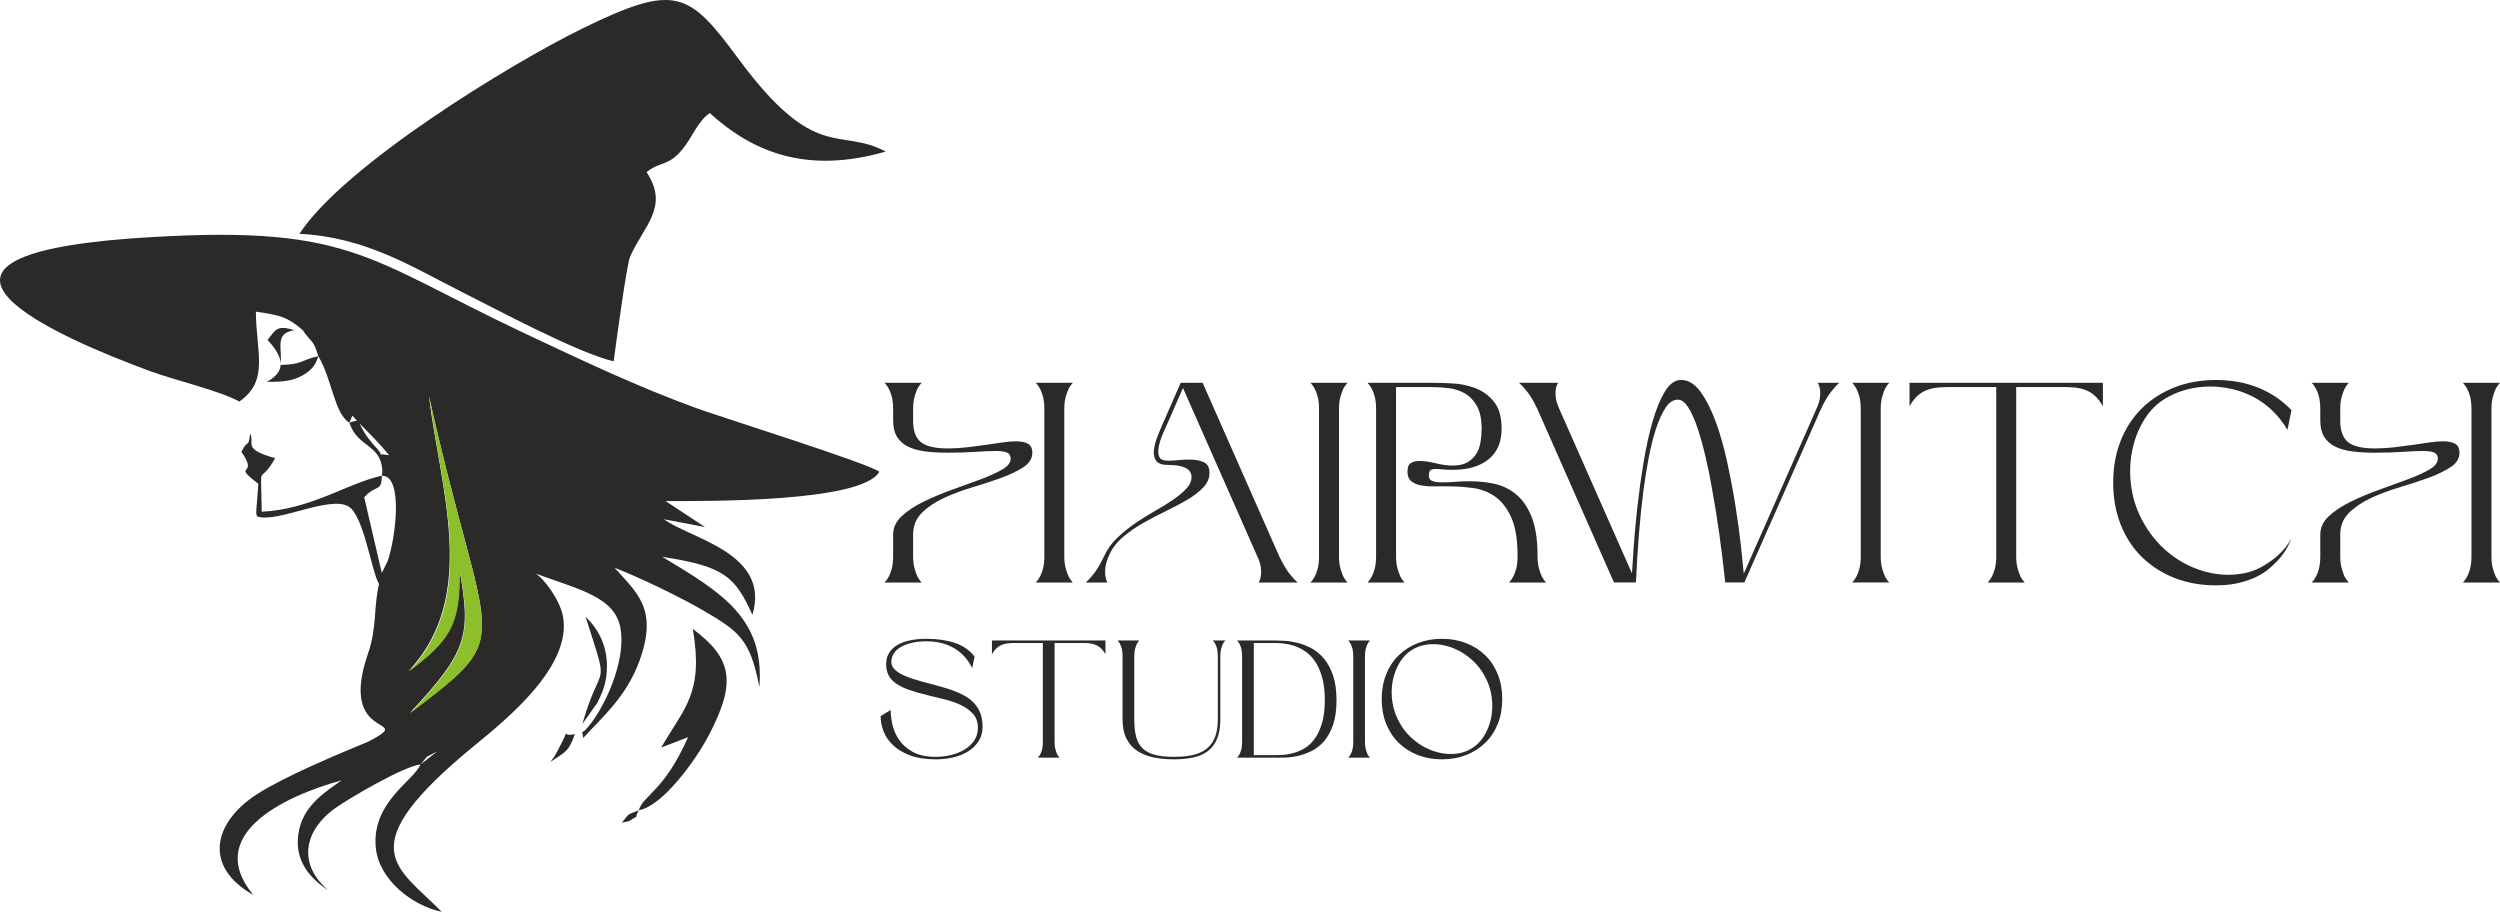 <svg xmlns="http://www.w3.org/2000/svg" xmlns:xlink="http://www.w3.org/1999/xlink" xml:space="preserve" version="1.1" style="shape-rendering:geometricPrecision; text-rendering:geometricPrecision; image-rendering:optimizeQuality; fill-rule:evenodd; clip-rule:evenodd" viewBox="1275.14 11188.73 17691.02 6452.33">
 <defs>
  <style type="text/css">
   <![CDATA[
    .fil0 {fill:#2B2A29}
    .fil1 {fill:#8DBF2D}
   ]]>
  </style>
 </defs>
 <g id="Capa_x0020_1">
  <g id="_1881989360528">
   <path class="fil0" d="M4250.35 16598.53l46.57 -55.26c1.81,-1.35 58.27,-28.99 71.31,-36.46l-117.88 91.72c-43.08,111.81 -346.16,265.82 -316.11,587.41 21.31,227.99 257.99,411.66 466.12,455.12 -314.29,-323.12 -664.16,-442.66 237.51,-1180.68 230.59,-188.75 689.34,-562.81 620.28,-913.71 -22.67,-115.06 -136.14,-267.58 -193.88,-299.54 317.33,116.44 562.94,166.69 601.96,388.89 36.85,209.95 -87.77,506.61 -202.24,662.16 -4.96,6.73 -20.12,25.71 -25.33,31.56 -33.73,37.86 -14.24,20.08 -43.99,40.73l8.13 40.26c127.18,-142.07 300.43,-283.17 396.04,-542.02 137.21,-371.46 -18.95,-487.07 -175.27,-662.65 174.52,67.44 463.59,206.73 625.77,301.21 255.82,149.03 334.42,205.28 399.23,543.25 39.2,-488.31 -269.04,-670.12 -686.73,-921.24 437.53,66.94 514.33,137.9 637.55,409.83 131.54,-437.82 -441.77,-538.42 -625.86,-676.09l290.33 55.25 -278.59 -183.65c295.82,-0.35 1388.47,9.5 1512.17,-207.19 -56.46,-53.42 -1116.22,-385.78 -1291.2,-449.2 -419.72,-152.11 -829.89,-347.64 -1221.46,-532.05 -1141.7,-537.64 -1228.45,-780.43 -2789.07,-669.66 -1796.29,135.03 -526.47,693.14 145.93,940.05 167.22,61.42 498.04,140.07 626.99,213.82 214.33,-149.53 118.07,-350.23 117.29,-636.24 176.37,26.4 218.42,35.78 330.12,129.2 66.96,98.59 73.85,60.93 111.67,185.97 -129.45,28.57 -107.3,58.55 -267.76,61.53 16.68,-112.22 -47.96,-225.73 99.67,-245.37 -126.64,-38.48 -131.98,-6 -191.31,68.77 86.5,91.51 158.91,211.54 -5.83,296.43 79.8,0.63 159.06,-0.71 228,-32.59 116.67,-53.98 125.12,-120.31 137.23,-148.77 98.62,164.74 112.29,405.9 219.6,470.45 58.92,178.21 221.3,148.8 233.35,337.27 0.33,4.96 -2.8,28.47 -3.31,37.87 -250.09,55.77 -498.62,237.42 -850.21,255.02 -4.68,-392.83 -27.05,-161.67 94.92,-379.01 -238.25,-66.62 -140.33,-103.47 -177,-173.7 -14.78,113.96 -10.59,26.64 -61.65,128.84 130.94,187.11 -80.2,73.06 119.81,226.22 -10.71,177.44 -25.22,221.72 -3.54,232.26 138.42,44.34 500.64,-147.63 638.76,-73.61 110.93,59.45 165.92,467.04 218.81,550.14 -40.27,171.81 -12.69,303.5 -78.54,494.29 -219.61,636.2 352.08,436.27 7.9,619.03 -238.28,99.07 -598.06,248.94 -793.96,375.11 -301.21,194.03 -387.13,507.29 -24.55,712.79 -349.45,-420.35 198.71,-694.55 625.28,-811.95 -112.68,79.61 -260.48,171.38 -300.31,344.73 -51.81,225.42 87.85,356.8 206.61,435.19 -226.1,-192.68 -165.83,-429.18 44.77,-580.57 98.98,-71.13 487.94,-299.33 605.9,-311.16zm59.41 -2610.58c405.89,1826.52 638.76,1658.08 -135.59,2246.69 406.23,-432.54 437.79,-547.62 350.28,-1023.75 12.65,396.48 -72.35,509.42 -358.46,726.89 499.27,-531.59 223.72,-1290.7 143.77,-1949.83zm1485.58 2934.86c-93.95,36.27 -63,21.75 -119.63,86.9 16.26,-4.86 43.01,-4.62 58.43,-14.74 72.26,-47.49 22.73,0.44 61.2,-72.16 168.48,-30.47 400.93,-350.01 496.75,-533.28 194.18,-371.47 166.59,-540.84 -114.16,-750.05 78.33,459.42 -63.09,558.48 -223.85,839.33l190.11 -73.71c-170.13,385.87 -317.34,409.57 -348.85,517.71zm-452.59 -539.19c-108.35,24.77 -24.41,-61.91 -106.88,88.56 -33.43,60.98 -22.77,51.55 -66.38,109.2 95.01,-67.59 128.95,-64.5 173.26,-197.76zm53.45 -72.16l105.06 -147.75c35.09,-69.58 62.21,-135.39 67.71,-221.86 11.34,-178.63 -59.07,-300.13 -150.09,-389.45 175.02,555.06 113.75,282.29 -22.68,759.06zm-2002.24 -3468.12c472.08,22.94 807.31,239.65 1149.86,411.63 251.18,126.12 817.25,430.23 1073.83,490.59 15.22,-114.21 92,-686.32 116.67,-741.5 98.47,-220.35 278.71,-352.3 116.19,-597.5 98.41,-78.11 153.02,-38.08 254.64,-162.18 68.09,-83.19 107.03,-196.36 192.23,-255.95 313.08,284.73 696.15,431.22 1245.68,272.71 -330.92,-175.39 -494.48,84.63 -1041.08,-654.72 -352.95,-477.42 -442.94,-540.6 -1107.45,-215.04 -499.62,244.77 -1682.48,965.14 -2000.57,1451.96zm583.39 1711.57c156.9,-2.65 94.22,457.95 40.58,605.29l-41.09 82.94 -124.47 -535.7c83.88,-93.14 123.42,-32.79 124.98,-152.53zm51.03 -144.45c-112.37,-20.67 -21.94,20.52 -85.64,-47.75 -88.98,-95.34 -109.51,-150.46 -122.47,-176.88 65.39,68.63 125.06,121.61 208.11,224.63zm-226.17 -243.84c-9.7,-1.76 -24.9,3.21 -54.9,13.15l21.64 -50.22c11.38,13.12 22.43,25.38 33.26,37.07z"/>
   <path class="fil0" d="M7595.38 14085.44c0,-34.99 -3.04,-64.25 -9.09,-87.81 -6.06,-23.55 -13.13,-42.73 -21.2,-57.53 -9.42,-17.49 -19.52,-31.62 -30.27,-42.39l262.41 0c-10.77,10.77 -20.85,24.9 -30.27,42.39 -6.74,14.8 -13.46,33.98 -20.19,57.53 -6.74,23.56 -10.1,52.82 -10.1,87.81l0 80.74c0,71.33 18.5,121.79 55.51,151.4 37.01,29.6 99.93,44.41 188.74,44.41 47.1,0 93.19,-2.7 138.28,-8.07 45.08,-5.39 88.81,-11.11 131.2,-17.17 42.4,-6.05 81.77,-11.77 118.1,-17.16 36.33,-5.38 68.63,-8.07 96.89,-8.07 34.98,0 62.91,5.73 83.77,17.16 20.86,11.44 31.29,32.63 31.29,63.58 0,40.38 -20.87,74.35 -62.59,101.94 -41.71,27.59 -93.85,52.82 -156.43,75.7 -62.57,22.88 -130.21,45.08 -202.87,66.62 -72.67,21.53 -140.3,46.77 -202.87,75.69 -62.58,28.94 -114.72,63.92 -156.44,104.98 -41.71,41.04 -62.58,92.51 -62.58,154.41l0 151.4c0,34.99 3.36,64.26 10.1,87.81 6.73,23.54 13.45,42.72 20.19,57.52 9.42,17.49 19.5,31.63 30.27,42.4l-262.41 0c10.75,-10.77 20.85,-24.91 30.27,-42.4 8.07,-14.8 15.14,-33.98 21.2,-57.52 6.05,-23.55 9.09,-52.82 9.09,-87.81l0 -151.4c0,-49.79 20.51,-93.53 61.55,-131.2 41.04,-37.68 92.52,-71.67 154.43,-101.94 61.91,-30.29 128.51,-58.21 199.84,-83.77 71.32,-25.58 137.94,-49.81 199.85,-72.68 61.89,-22.88 113.37,-46.09 154.41,-69.65 41.04,-23.53 61.57,-49.45 61.57,-77.71 0,-21.52 -8.74,-35.99 -26.23,-43.39 -17.51,-7.41 -44.42,-11.11 -80.75,-11.11 -36.34,0 -82.77,2.03 -139.29,6.06 -56.52,4.04 -123.13,6.05 -199.84,6.05 -57.86,0 -110.69,-3.02 -158.45,-9.08 -47.78,-6.05 -88.48,-17.5 -122.13,-34.31 -33.65,-16.83 -59.55,-40.05 -77.72,-69.64 -18.16,-29.62 -27.24,-67.3 -27.24,-113.05l0 -80.74zm1069.85 0c0,-34.99 -3.03,-64.25 -9.08,-87.81 -6.06,-23.55 -13.13,-42.73 -21.2,-57.53 -9.42,-17.49 -19.52,-31.62 -30.27,-42.39l262.41 0c-10.77,10.77 -20.87,24.9 -30.27,42.39 -6.74,14.8 -13.47,33.98 -20.2,57.53 -6.73,23.56 -10.09,52.82 -10.09,87.81l0 1037.56c0,34.99 3.36,64.26 10.09,87.81 6.73,23.54 13.46,42.72 20.2,57.52 9.4,17.49 19.5,31.63 30.27,42.4l-262.41 0c10.75,-10.77 20.85,-24.91 30.27,-42.4 8.07,-14.8 15.14,-33.98 21.2,-57.52 6.05,-23.55 9.08,-52.82 9.08,-87.81l0 -1037.56zm1120.33 -187.73l540.98 1225.29c14.81,30.95 29.61,58.54 44.4,82.76 14.81,24.22 28.94,43.73 42.39,58.54 14.81,18.84 29.62,34.32 44.42,46.43l-276.56 0c8.09,-12.11 13.48,-27.59 16.16,-46.43 2.69,-14.81 2.69,-34.32 0,-58.54 -2.68,-24.22 -11.45,-51.81 -26.24,-82.76l-524.84 -1188.96 -96.89 222.04c-14.81,32.3 -29.61,65.61 -44.42,99.93 -14.79,34.31 -24.88,65.95 -30.27,94.87 -5.39,28.94 -4.03,52.49 4.04,70.65 8.07,18.17 28.26,27.25 60.55,27.25 22.88,0 47.45,-1.35 73.68,-4.03 26.24,-2.69 52.83,-4.04 79.74,-4.04 39.03,0 72.33,6.06 99.91,18.17 27.59,12.1 41.38,37.68 41.38,76.7 0,37.68 -14.79,72 -44.4,102.95 -29.61,30.96 -67.28,59.88 -113.05,86.8 -45.75,26.92 -96.55,53.84 -152.4,80.75 -55.85,26.91 -110.35,55.51 -163.49,85.78 -53.17,30.29 -101.27,64.27 -144.34,101.94 -43.07,37.68 -74.69,80.75 -94.88,129.2 -13.46,30.95 -21.53,58.54 -24.21,82.76 -2.7,24.22 -2.7,43.73 0,58.54 2.68,18.84 7.39,34.32 14.13,46.43l-153.42 0c14.8,-12.11 29.6,-27.59 44.41,-46.43 13.45,-14.81 27.58,-34.32 42.39,-58.54 14.81,-24.22 29.6,-51.81 44.4,-82.76 21.55,-47.1 51.48,-89.15 89.84,-126.16 38.36,-37.01 80.41,-71.33 126.16,-102.95 45.76,-31.63 92.52,-60.9 140.29,-87.81 47.77,-26.91 90.84,-53.49 129.18,-79.74 38.36,-26.24 69.98,-52.47 94.89,-78.73 24.9,-26.23 37.34,-54.16 37.34,-83.77 0,-56.51 -55.17,-84.77 -165.52,-84.77 -41.72,0 -69.64,-9.42 -83.77,-28.26 -14.13,-18.84 -19.86,-43.41 -17.17,-73.68 2.7,-30.29 11.78,-64.93 27.26,-103.96 15.47,-39.02 31.96,-78.05 49.45,-117.09l113.04 -258.37 155.44 0zm823.58 187.73c0,-34.99 -3.03,-64.25 -9.08,-87.81 -6.06,-23.55 -13.13,-42.73 -21.2,-57.53 -9.42,-17.49 -19.52,-31.62 -30.28,-42.39l262.42 0c-10.77,10.77 -20.85,24.9 -30.27,42.39 -6.74,14.8 -13.46,33.98 -20.2,57.53 -6.73,23.56 -10.09,52.82 -10.09,87.81l0 1037.56c0,34.99 3.36,64.26 10.09,87.81 6.74,23.54 13.46,42.72 20.2,57.52 9.42,17.49 19.5,31.63 30.27,42.4l-262.42 0c10.76,-10.77 20.86,-24.91 30.28,-42.4 8.07,-14.8 15.14,-33.98 21.2,-57.52 6.05,-23.55 9.08,-52.82 9.08,-87.81l0 -1037.56zm1404.94 1037.56c0,-117.08 -15.13,-208.59 -45.42,-274.53 -30.27,-65.94 -68.96,-115.06 -116.07,-147.35 -47.1,-32.3 -99.91,-52.16 -158.44,-59.55 -58.55,-7.41 -115.41,-11.11 -170.59,-11.11 -39.02,0 -76.02,0 -111.02,0 -34.98,0 -65.59,-3.02 -91.84,-9.08 -26.24,-6.06 -47.11,-16.16 -62.57,-30.29 -15.49,-14.13 -23.22,-35.99 -23.22,-65.59 0,-29.61 7.73,-49.47 23.22,-59.56 15.46,-10.08 35.32,-15.13 59.54,-15.13 34.98,0 74.02,5.38 117.09,16.14 43.05,10.77 83.43,16.16 121.1,16.16 41.72,0 75.7,-7.42 101.94,-22.21 26.25,-14.8 47.1,-34.32 62.58,-58.55 15.48,-24.22 25.9,-52.15 31.29,-83.77 5.38,-31.62 8.07,-63.58 8.07,-95.88 0,-68.63 -11.43,-122.79 -34.31,-162.5 -22.88,-39.69 -51.81,-69.3 -86.8,-88.82 -34.99,-19.51 -73.01,-31.62 -114.06,-36.33 -41.04,-4.71 -79.73,-7.06 -116.07,-7.06l-254.34 0 0 1195.01c0,34.99 3.36,64.26 10.1,87.81 6.73,23.54 13.45,42.72 20.19,57.52 9.42,17.49 19.5,31.63 30.27,42.4l-262.41 0c10.75,-10.77 20.85,-24.91 30.27,-42.4 8.07,-14.8 15.14,-33.98 21.2,-57.52 6.05,-23.55 9.09,-52.82 9.09,-87.81l0 -1037.56c0,-34.99 -3.04,-64.25 -9.09,-87.81 -6.06,-23.55 -13.13,-42.73 -21.2,-57.53 -9.42,-17.49 -19.52,-31.62 -30.27,-42.39l456.19 0c40.37,0 88.49,1.35 144.34,4.03 55.84,2.7 109.67,13.79 161.48,33.31 51.82,19.52 95.88,51.48 132.23,95.88 36.33,44.42 54.5,108.34 54.5,191.77 0,94.21 -30.63,166.2 -91.85,215.99 -61.23,49.8 -146.35,74.69 -255.35,74.69 -26.91,0 -50.13,-1.02 -69.64,-3.03 -19.52,-2.02 -36.67,-3.02 -51.48,-3.02 -16.16,0 -27.92,3.02 -35.32,9.09 -7.41,6.04 -11.11,19.16 -11.11,39.35 0,18.84 8.75,31.28 26.24,37.35 17.51,6.06 41.04,9.08 70.65,9.08 26.92,0 56.87,-1.35 89.84,-4.04 32.97,-2.7 68.29,-4.03 105.97,-4.03 55.18,0 110.69,5.72 166.54,17.15 55.85,11.45 106.98,35.32 153.41,71.67 46.43,36.33 84.11,89.48 113.03,159.46 28.94,69.98 43.41,163.51 43.41,280.59 0,34.99 3.36,64.26 10.1,87.81 6.72,23.54 13.45,42.72 20.17,57.52 9.42,17.49 19.52,31.63 30.29,42.4l-262.43 0c10.77,-10.77 20.87,-24.91 30.29,-42.4 8.07,-14.8 15.14,-33.98 21.19,-57.52 6.06,-23.55 9.08,-52.82 9.08,-87.81zm682.29 187.73l-540.98 -1225.29c-14.81,-32.29 -29.6,-60.22 -44.4,-83.77 -14.81,-23.55 -28.94,-42.73 -42.4,-57.54 -14.8,-18.84 -29.61,-34.3 -44.4,-46.42l276.55 0c-8.08,12.12 -13.46,27.58 -16.16,46.42 -2.69,14.81 -2.69,33.99 0,57.54 2.7,23.55 11.45,51.48 26.25,83.77l512.72 1160.69c2.69,-47.1 7.06,-113.38 13.12,-198.83 6.06,-85.46 14.81,-178.98 26.24,-280.58 11.44,-101.62 25.91,-204.89 43.4,-309.87 17.49,-104.96 38.7,-200.5 63.58,-286.64 24.91,-86.12 53.84,-156.43 86.82,-210.93 32.97,-54.5 70.97,-81.75 114.04,-81.75 51.14,0 96.89,27.59 137.26,82.76 40.38,55.17 76.38,125.83 108,211.95 31.62,86.12 58.87,182.01 81.75,287.65 22.87,105.64 42.39,209.27 58.55,310.87 16.14,101.6 28.92,195.12 38.34,280.58 9.42,85.46 16.16,151.05 20.19,196.82l512.72 -1162.72c14.81,-32.29 23.55,-60.22 26.25,-83.77 2.69,-23.55 2.69,-42.73 0,-57.54 -2.7,-18.84 -8.08,-34.3 -16.15,-46.42l153.41 0c-14.8,12.12 -29.61,27.58 -44.4,46.42 -13.46,14.81 -27.59,33.99 -42.39,57.54 -14.81,23.55 -29.62,51.48 -44.42,83.77l-540.98 1225.29 -135.25 0c-25.56,-240.89 -55.85,-456.87 -90.83,-647.97 -13.46,-80.75 -29.28,-159.82 -47.45,-237.19 -18.16,-77.38 -37.34,-146.34 -57.52,-206.9 -20.19,-60.56 -42.05,-109.35 -65.6,-146.36 -23.56,-37.01 -48.12,-55.51 -73.68,-55.51 -32.3,0 -60.9,18.5 -85.8,55.51 -24.89,37.01 -47.43,85.8 -67.62,146.36 -20.19,60.56 -37.68,129.52 -52.49,206.9 -14.8,77.37 -27.58,156.44 -38.34,237.19 -24.22,191.1 -41.72,407.08 -52.49,647.97l-155.44 0zm1746.11 -1225.29c0,-34.99 -3.04,-64.25 -9.08,-87.81 -6.07,-23.55 -13.14,-42.73 -21.21,-57.53 -9.42,-17.49 -19.52,-31.62 -30.27,-42.39l262.41 0c-10.77,10.77 -20.85,24.9 -30.27,42.39 -6.74,14.8 -13.46,33.98 -20.19,57.53 -6.74,23.56 -10.1,52.82 -10.1,87.81l0 1037.56c0,34.99 3.36,64.26 10.1,87.81 6.73,23.54 13.45,42.72 20.19,57.52 9.42,17.49 19.5,31.63 30.27,42.4l-262.41 0c10.75,-10.77 20.85,-24.91 30.27,-42.4 8.07,-14.8 15.14,-33.98 21.21,-57.52 6.04,-23.55 9.08,-52.82 9.08,-87.81l0 -1037.56zm1713.79 -22.21c-14.8,-25.56 -30.29,-46.75 -46.43,-63.59 -16.15,-16.81 -34.66,-30.6 -55.51,-41.38 -20.86,-10.77 -44.42,-18.5 -70.65,-23.21 -26.24,-4.71 -56.86,-7.06 -91.85,-7.06l-349.22 0 0 1195.01c0,34.99 3.37,64.26 10.09,87.81 6.74,23.54 13.46,42.72 20.2,57.52 9.42,17.49 19.5,31.63 30.27,42.4l-262.41 0c10.77,-10.77 20.85,-24.91 30.27,-42.4 8.08,-14.8 15.14,-33.98 21.2,-57.52 6.05,-23.55 9.08,-52.82 9.08,-87.81l0 -1195.01 -349.22 0c-34.98,0 -65.61,2.35 -91.84,7.06 -26.24,4.71 -49.79,12.44 -70.66,23.21 -20.85,10.78 -39.35,24.57 -55.51,41.38 -16.14,16.84 -31.62,38.03 -46.43,63.59l0 -165.52 1368.62 0 0 165.52zm799.36 1267.69c-106.31,0 -203.88,-17.51 -292.7,-52.49 -88.82,-34.98 -165.52,-84.11 -230.11,-147.36 -64.6,-63.26 -114.74,-139.62 -150.4,-229.11 -35.65,-89.48 -53.48,-188.74 -53.48,-297.74 0,-109.01 17.83,-208.25 53.48,-297.74 35.66,-89.5 85.8,-165.86 150.4,-229.12 64.59,-63.25 141.29,-112.36 230.11,-147.36 88.82,-34.98 186.39,-52.47 292.7,-52.47 110.35,0 210.94,18.5 301.78,55.51 90.84,37.01 168.55,89.82 233.14,158.45l-28.26 139.28c-30.95,-52.47 -66.94,-98.24 -107.98,-137.26 -41.05,-39.03 -85.46,-70.99 -133.24,-95.88 -47.77,-24.9 -97.55,-43.4 -149.37,-55.51 -51.81,-12.12 -103.29,-18.16 -154.43,-18.16 -56.52,0 -111.02,6.72 -163.51,20.17 -52.47,13.46 -100.92,32.98 -145.33,58.55 -64.59,36.34 -117.76,88.13 -159.47,155.43 -41.72,67.28 -70.66,142.31 -86.8,225.07 -16.16,82.76 -17.49,168.89 -4.03,258.39 13.45,89.48 43.72,174.6 90.83,255.34 33.64,57.87 73,109.35 118.09,154.43 45.08,45.07 93.86,82.76 146.34,113.04 52.49,30.28 106.99,53.15 163.52,68.63 56.52,15.47 112.37,23.22 167.54,23.22 44.41,0 87.47,-5.05 129.19,-15.15 41.72,-10.09 80.74,-25.89 117.07,-47.44 39.03,-22.87 71.33,-45.75 96.89,-68.63 25.58,-22.87 45.77,-43.72 60.56,-62.57 14.81,-18.84 25.58,-34.32 32.3,-46.42 6.73,-12.12 10.09,-18.17 10.09,-18.17 -22.87,61.89 -57.86,117.07 -104.96,165.52 -20.19,21.53 -43.4,42.39 -69.64,62.57 -26.24,20.19 -57.2,38.02 -92.86,53.5 -35.65,15.47 -75.36,27.93 -119.09,37.35 -43.74,9.42 -93.19,14.13 -148.37,14.13zm738.82 -1245.48c0,-34.99 -3.04,-64.25 -9.09,-87.81 -6.06,-23.55 -13.13,-42.73 -21.2,-57.53 -9.42,-17.49 -19.52,-31.62 -30.27,-42.39l262.41 0c-10.77,10.77 -20.85,24.9 -30.27,42.39 -6.74,14.8 -13.46,33.98 -20.19,57.53 -6.74,23.56 -10.1,52.82 -10.1,87.81l0 80.74c0,71.33 18.51,121.79 55.51,151.4 37.01,29.6 99.93,44.41 188.74,44.41 47.1,0 93.19,-2.7 138.29,-8.07 45.07,-5.39 88.8,-11.11 131.2,-17.17 42.39,-6.05 81.76,-11.77 118.09,-17.16 36.33,-5.38 68.63,-8.07 96.89,-8.07 34.98,0 62.91,5.73 83.78,17.16 20.85,11.44 31.28,32.63 31.28,63.58 0,40.38 -20.87,74.35 -62.58,101.94 -41.72,27.59 -93.86,52.82 -156.44,75.7 -62.57,22.88 -130.2,45.08 -202.87,66.62 -72.66,21.53 -140.3,46.77 -202.86,75.69 -62.59,28.94 -114.73,63.92 -156.44,104.98 -41.72,41.04 -62.59,92.51 -62.59,154.41l0 151.4c0,34.99 3.36,64.26 10.1,87.81 6.73,23.54 13.45,42.72 20.19,57.52 9.42,17.49 19.5,31.63 30.27,42.4l-262.41 0c10.75,-10.77 20.85,-24.91 30.27,-42.4 8.07,-14.8 15.14,-33.98 21.2,-57.52 6.05,-23.55 9.09,-52.82 9.09,-87.81l0 -151.4c0,-49.79 20.51,-93.53 61.55,-131.2 41.05,-37.68 92.52,-71.67 154.43,-101.94 61.91,-30.29 128.52,-58.21 199.85,-83.77 71.31,-25.58 137.93,-49.81 199.84,-72.68 61.89,-22.88 113.37,-46.09 154.41,-69.65 41.05,-23.53 61.57,-49.45 61.57,-77.71 0,-21.52 -8.74,-35.99 -26.23,-43.39 -17.51,-7.41 -44.42,-11.11 -80.75,-11.11 -36.33,0 -82.76,2.03 -139.29,6.06 -56.52,4.04 -123.13,6.05 -199.84,6.05 -57.86,0 -110.69,-3.02 -158.45,-9.08 -47.78,-6.05 -88.48,-17.5 -122.13,-34.31 -33.65,-16.83 -59.55,-40.05 -77.71,-69.64 -18.17,-29.62 -27.25,-67.3 -27.25,-113.05l0 -80.74zm1069.86 0c0,-34.99 -3.04,-64.25 -9.09,-87.81 -6.06,-23.55 -13.13,-42.73 -21.2,-57.53 -9.42,-17.49 -19.52,-31.62 -30.27,-42.39l262.41 0c-10.77,10.77 -20.87,24.9 -30.27,42.39 -6.74,14.8 -13.47,33.98 -20.19,57.53 -6.74,23.56 -10.1,52.82 -10.1,87.81l0 1037.56c0,34.99 3.36,64.26 10.1,87.81 6.72,23.54 13.45,42.72 20.19,57.52 9.4,17.49 19.5,31.63 30.27,42.4l-262.41 0c10.75,-10.77 20.85,-24.91 30.27,-42.4 8.07,-14.8 15.14,-33.98 21.2,-57.52 6.05,-23.55 9.09,-52.82 9.09,-87.81l0 -1037.56z"/>
   <path class="fil0" d="M7831.43 15726.97c-41.07,0 -77.21,3.94 -108.42,11.84 -31.19,7.89 -57.26,18.37 -78.18,31.4 -20.93,13.02 -36.54,28.43 -46.8,46.19 -10.26,17.79 -15.39,36.14 -15.39,55.1 0,19.75 6.91,36.92 20.73,51.54 13.82,14.6 32.57,27.83 56.26,39.68 23.71,11.86 50.96,22.5 81.75,31.99 30.81,9.48 62.8,18.56 95.97,27.24 29.21,7.91 59.23,16.01 90.03,24.29 30.81,8.3 60.63,17.57 89.46,27.85 28.82,10.27 56.07,22.51 81.74,36.72 25.67,14.22 48.18,31.39 67.53,51.53 19.35,20.15 34.55,44.04 45.61,71.69 11.05,27.63 16.59,60.02 16.59,97.13 0,39.5 -9.48,73.85 -28.43,103.08 -18.97,29.23 -43.84,53.32 -74.65,72.26 -30.8,18.95 -65.94,32.98 -105.43,42.06 -39.5,9.08 -79.77,13.62 -120.85,13.62 -73.44,0 -135.06,-9.48 -184.82,-28.43 -49.76,-18.94 -90.03,-43.23 -120.84,-72.86 -30.79,-29.61 -52.92,-62.39 -66.34,-98.33 -13.43,-35.94 -20.13,-71.27 -20.13,-106.02l71.08 -43.84c0,29.21 3.94,62.78 11.84,100.7 7.91,37.91 23.3,74.04 46.2,108.4 22.91,34.35 55.3,63.38 97.16,87.07 41.85,23.7 96.75,35.55 164.67,35.55 34.75,0 69.71,-4.15 104.84,-12.45 35.15,-8.28 66.94,-20.72 95.37,-37.31 28.44,-16.59 51.74,-37.91 69.91,-63.98 18.16,-26.05 27.25,-56.86 27.25,-92.4 0,-39.49 -11.26,-71.88 -33.77,-97.15 -22.51,-25.27 -51.14,-46.21 -85.89,-62.8 -34.76,-16.58 -73.07,-30.01 -114.92,-40.27 -41.86,-10.27 -82.13,-20.13 -120.85,-29.62 -52.91,-12.64 -97.93,-25.67 -135.05,-39.09 -37.13,-13.43 -67.54,-28.63 -91.23,-45.62 -23.69,-16.98 -40.87,-36.53 -51.53,-58.64 -10.67,-22.12 -15.99,-47.79 -15.99,-77 0,-30.01 6.9,-56.28 20.73,-78.79 13.82,-22.51 33.37,-41.27 58.64,-56.28 25.27,-15 55.48,-26.05 90.63,-33.17 35.15,-7.1 73.65,-10.66 115.52,-10.66 76.61,0 143.73,9.68 201.39,29.03 57.66,19.34 103.86,51.53 138.61,96.55l-16.58 81.75c-30.01,-61.61 -72.67,-108.6 -127.95,-140.99 -55.28,-32.37 -120.44,-48.56 -195.47,-48.56zm1266.46 91.21c-8.7,-15 -17.78,-27.45 -27.24,-37.31 -9.49,-9.88 -20.35,-17.97 -32.59,-24.29 -12.25,-6.32 -26.07,-10.86 -41.46,-13.62 -15.41,-2.77 -33.37,-4.15 -53.92,-4.15l-204.95 0 0 701.35c0,20.53 1.98,37.71 5.92,51.54 3.96,13.82 7.9,25.07 11.85,33.75 5.54,10.28 11.46,18.57 17.78,24.89l-154.01 0c6.3,-6.32 12.24,-14.61 17.76,-24.89 4.74,-8.68 8.89,-19.93 12.45,-33.75 3.54,-13.83 5.32,-31.01 5.32,-51.54l0 -701.35 -204.95 0c-20.53,0 -38.51,1.38 -53.9,4.15 -15.41,2.76 -29.23,7.3 -41.47,13.62 -12.25,6.32 -23.11,14.41 -32.58,24.29 -9.48,9.86 -18.56,22.31 -27.25,37.31l0 -97.15 803.24 0 0 97.15zm484.54 744c-49.76,0 -96.75,-4.34 -140.97,-13.02 -44.24,-8.69 -82.93,-23.71 -116.1,-45.02 -33.18,-21.33 -59.24,-50.35 -78.21,-87.09 -18.95,-36.71 -28.43,-83.12 -28.43,-139.19l0 -446.65c0,-20.53 -1.78,-37.71 -5.32,-51.52 -3.56,-13.83 -7.7,-25.09 -12.45,-33.77 -5.52,-10.27 -11.44,-18.57 -17.76,-24.89l154.01 0c-6.32,6.32 -12.24,14.62 -17.78,24.89 -3.95,8.68 -7.89,19.94 -11.85,33.77 -3.94,13.81 -5.92,30.99 -5.92,51.52l0 446.65c0,47.38 4.14,87.86 12.44,121.43 8.3,33.57 23.11,61.22 44.44,82.93 21.31,21.72 50.14,37.51 86.47,47.39 36.33,9.87 82.15,14.81 137.43,14.81 55.3,0 102.48,-4.94 141.57,-14.81 39.09,-9.88 71.08,-25.67 95.97,-47.39 24.87,-21.71 43.24,-49.36 55.08,-82.93 11.85,-33.57 17.79,-74.05 17.79,-121.43l0 -446.65c0,-20.53 -1.78,-37.71 -5.34,-51.52 -3.56,-13.83 -7.71,-25.09 -12.45,-33.77 -5.52,-10.27 -11.44,-18.57 -17.76,-24.89l88.85 0c-6.32,6.32 -12.25,14.62 -17.77,24.89 -3.94,8.68 -7.9,19.94 -11.84,33.77 -3.96,13.81 -5.93,30.99 -5.93,51.52l0 446.65c0,56.07 -7.7,102.48 -23.1,139.19 -15.41,36.74 -37.32,65.76 -65.75,87.09 -28.44,21.31 -63,36.33 -103.67,45.02 -40.68,8.68 -85.89,13.02 -135.65,13.02zm482.19 -730.97c0,-20.53 -1.78,-37.71 -5.33,-51.52 -3.56,-13.83 -7.7,-25.09 -12.44,-33.77 -5.54,-10.27 -11.46,-18.57 -17.77,-24.89l267.74 0c17.38,0 40.28,0.8 68.72,2.38 28.43,1.58 58.84,6.32 91.22,14.22 32.39,7.89 64.96,20.53 97.73,37.9 32.79,17.38 62.4,41.67 88.87,72.86 26.45,31.2 47.98,70.89 64.56,119.07 16.59,48.17 24.87,107.01 24.87,176.52 0,69.5 -8.28,127.94 -24.87,175.34 -16.58,47.39 -38.11,86.09 -64.56,116.1 -26.47,30.01 -56.08,52.92 -88.87,68.72 -32.77,15.79 -65.34,27.25 -97.73,34.35 -32.38,7.11 -62.79,10.87 -91.22,11.25 -28.44,0.4 -51.34,0.6 -68.72,0.6l-267.74 0c6.31,-6.32 12.23,-14.61 17.77,-24.89 4.74,-8.68 8.88,-19.93 12.44,-33.75 3.55,-13.83 5.33,-31.01 5.33,-51.54l0 -608.95zm82.93 701.36l149.27 0c16.59,0 36.73,-0.8 60.42,-2.38 23.69,-1.58 48.58,-6.12 74.64,-13.62 26.06,-7.5 52.13,-19.15 78.19,-34.94 26.07,-15.8 49.36,-38.11 69.91,-66.94 20.53,-28.83 37.31,-65.36 50.34,-109.59 13.04,-44.22 19.54,-98.32 19.54,-162.3 0,-63.98 -6.5,-118.47 -19.54,-163.5 -13.03,-45.02 -29.81,-82.33 -50.34,-111.94 -20.55,-29.63 -43.84,-53.12 -69.91,-70.5 -26.06,-17.37 -52.13,-30.21 -78.19,-38.5 -26.06,-8.3 -50.95,-13.62 -74.64,-16 -23.69,-2.36 -43.83,-3.55 -60.42,-3.55l-149.27 0 0 793.76zm703.72 -701.36c0,-20.53 -1.78,-37.71 -5.32,-51.52 -3.56,-13.83 -7.7,-25.09 -12.44,-33.77 -5.54,-10.27 -11.47,-18.57 -17.77,-24.89l154 0c-6.31,6.32 -12.23,14.62 -17.77,24.89 -3.94,8.68 -7.9,19.94 -11.85,33.77 -3.94,13.81 -5.92,30.99 -5.92,51.52l0 608.95c0,20.53 1.98,37.71 5.92,51.54 3.95,13.82 7.91,25.07 11.85,33.75 5.54,10.28 11.46,18.57 17.77,24.89l-154 0c6.3,-6.32 12.23,-14.61 17.77,-24.89 4.74,-8.68 8.88,-19.93 12.44,-33.75 3.54,-13.83 5.32,-31.01 5.32,-51.54l0 -608.95zm201.41 304.48c0,-63.98 10.47,-122.22 31.39,-174.74 20.93,-52.53 50.34,-97.35 88.26,-134.47 37.91,-37.13 82.93,-65.96 135.06,-86.48 52.12,-20.53 109.38,-30.81 171.78,-30.81 62.4,0 119.66,10.28 171.79,30.81 52.13,20.52 97.15,49.35 135.06,86.48 37.9,37.12 67.33,81.94 88.25,134.47 20.93,52.52 31.4,110.76 31.4,174.74 0,63.97 -10.47,122.23 -31.4,174.75 -20.92,52.51 -50.35,97.33 -88.25,134.46 -37.91,37.12 -82.93,65.95 -135.06,86.49 -52.13,20.53 -109.39,30.79 -171.79,30.79 -62.4,0 -119.66,-10.26 -171.78,-30.79 -52.13,-20.54 -97.15,-49.37 -135.06,-86.49 -37.92,-37.13 -67.33,-81.95 -88.26,-134.46 -20.92,-52.52 -31.39,-110.78 -31.39,-174.75zm129.13 171.78c19.75,34.76 43.44,65.55 71.08,92.42 27.65,26.85 57.26,49.55 88.86,68.12 31.59,18.55 64.56,32.57 98.91,42.05 34.37,9.47 68.13,14.21 101.3,14.21 52.92,0 99.91,-11.84 140.99,-35.53 37.91,-21.33 69.1,-51.74 93.59,-91.23 24.49,-39.5 41.46,-83.51 50.94,-132.09 9.48,-48.58 10.26,-99.13 2.38,-151.65 -7.91,-52.52 -25.67,-102.48 -53.32,-149.86 -19.75,-34.75 -43.44,-65.56 -71.09,-92.41 -27.64,-26.85 -57.26,-49.56 -88.85,-68.12 -31.59,-18.57 -64.56,-32.58 -98.93,-42.06 -34.35,-9.48 -68.11,-14.22 -101.28,-14.22 -52.14,0 -99.13,11.84 -140.99,35.55 -37.91,21.33 -69.1,51.72 -93.59,91.21 -24.49,39.5 -41.47,83.53 -50.94,132.11 -9.48,48.57 -10.26,99.11 -2.38,151.63 7.9,52.52 25.67,102.48 53.32,149.87z"/>
   <path class="fil1" d="M4313.65 14002.23c403.31,1814.91 634.71,1647.55 -134.72,2232.42 403.64,-429.79 435,-544.15 348.05,-1017.25 12.57,393.96 -71.9,506.18 -356.18,722.27 496.09,-528.21 222.3,-1282.51 142.85,-1937.44z"/>
  </g>
 </g>
</svg>